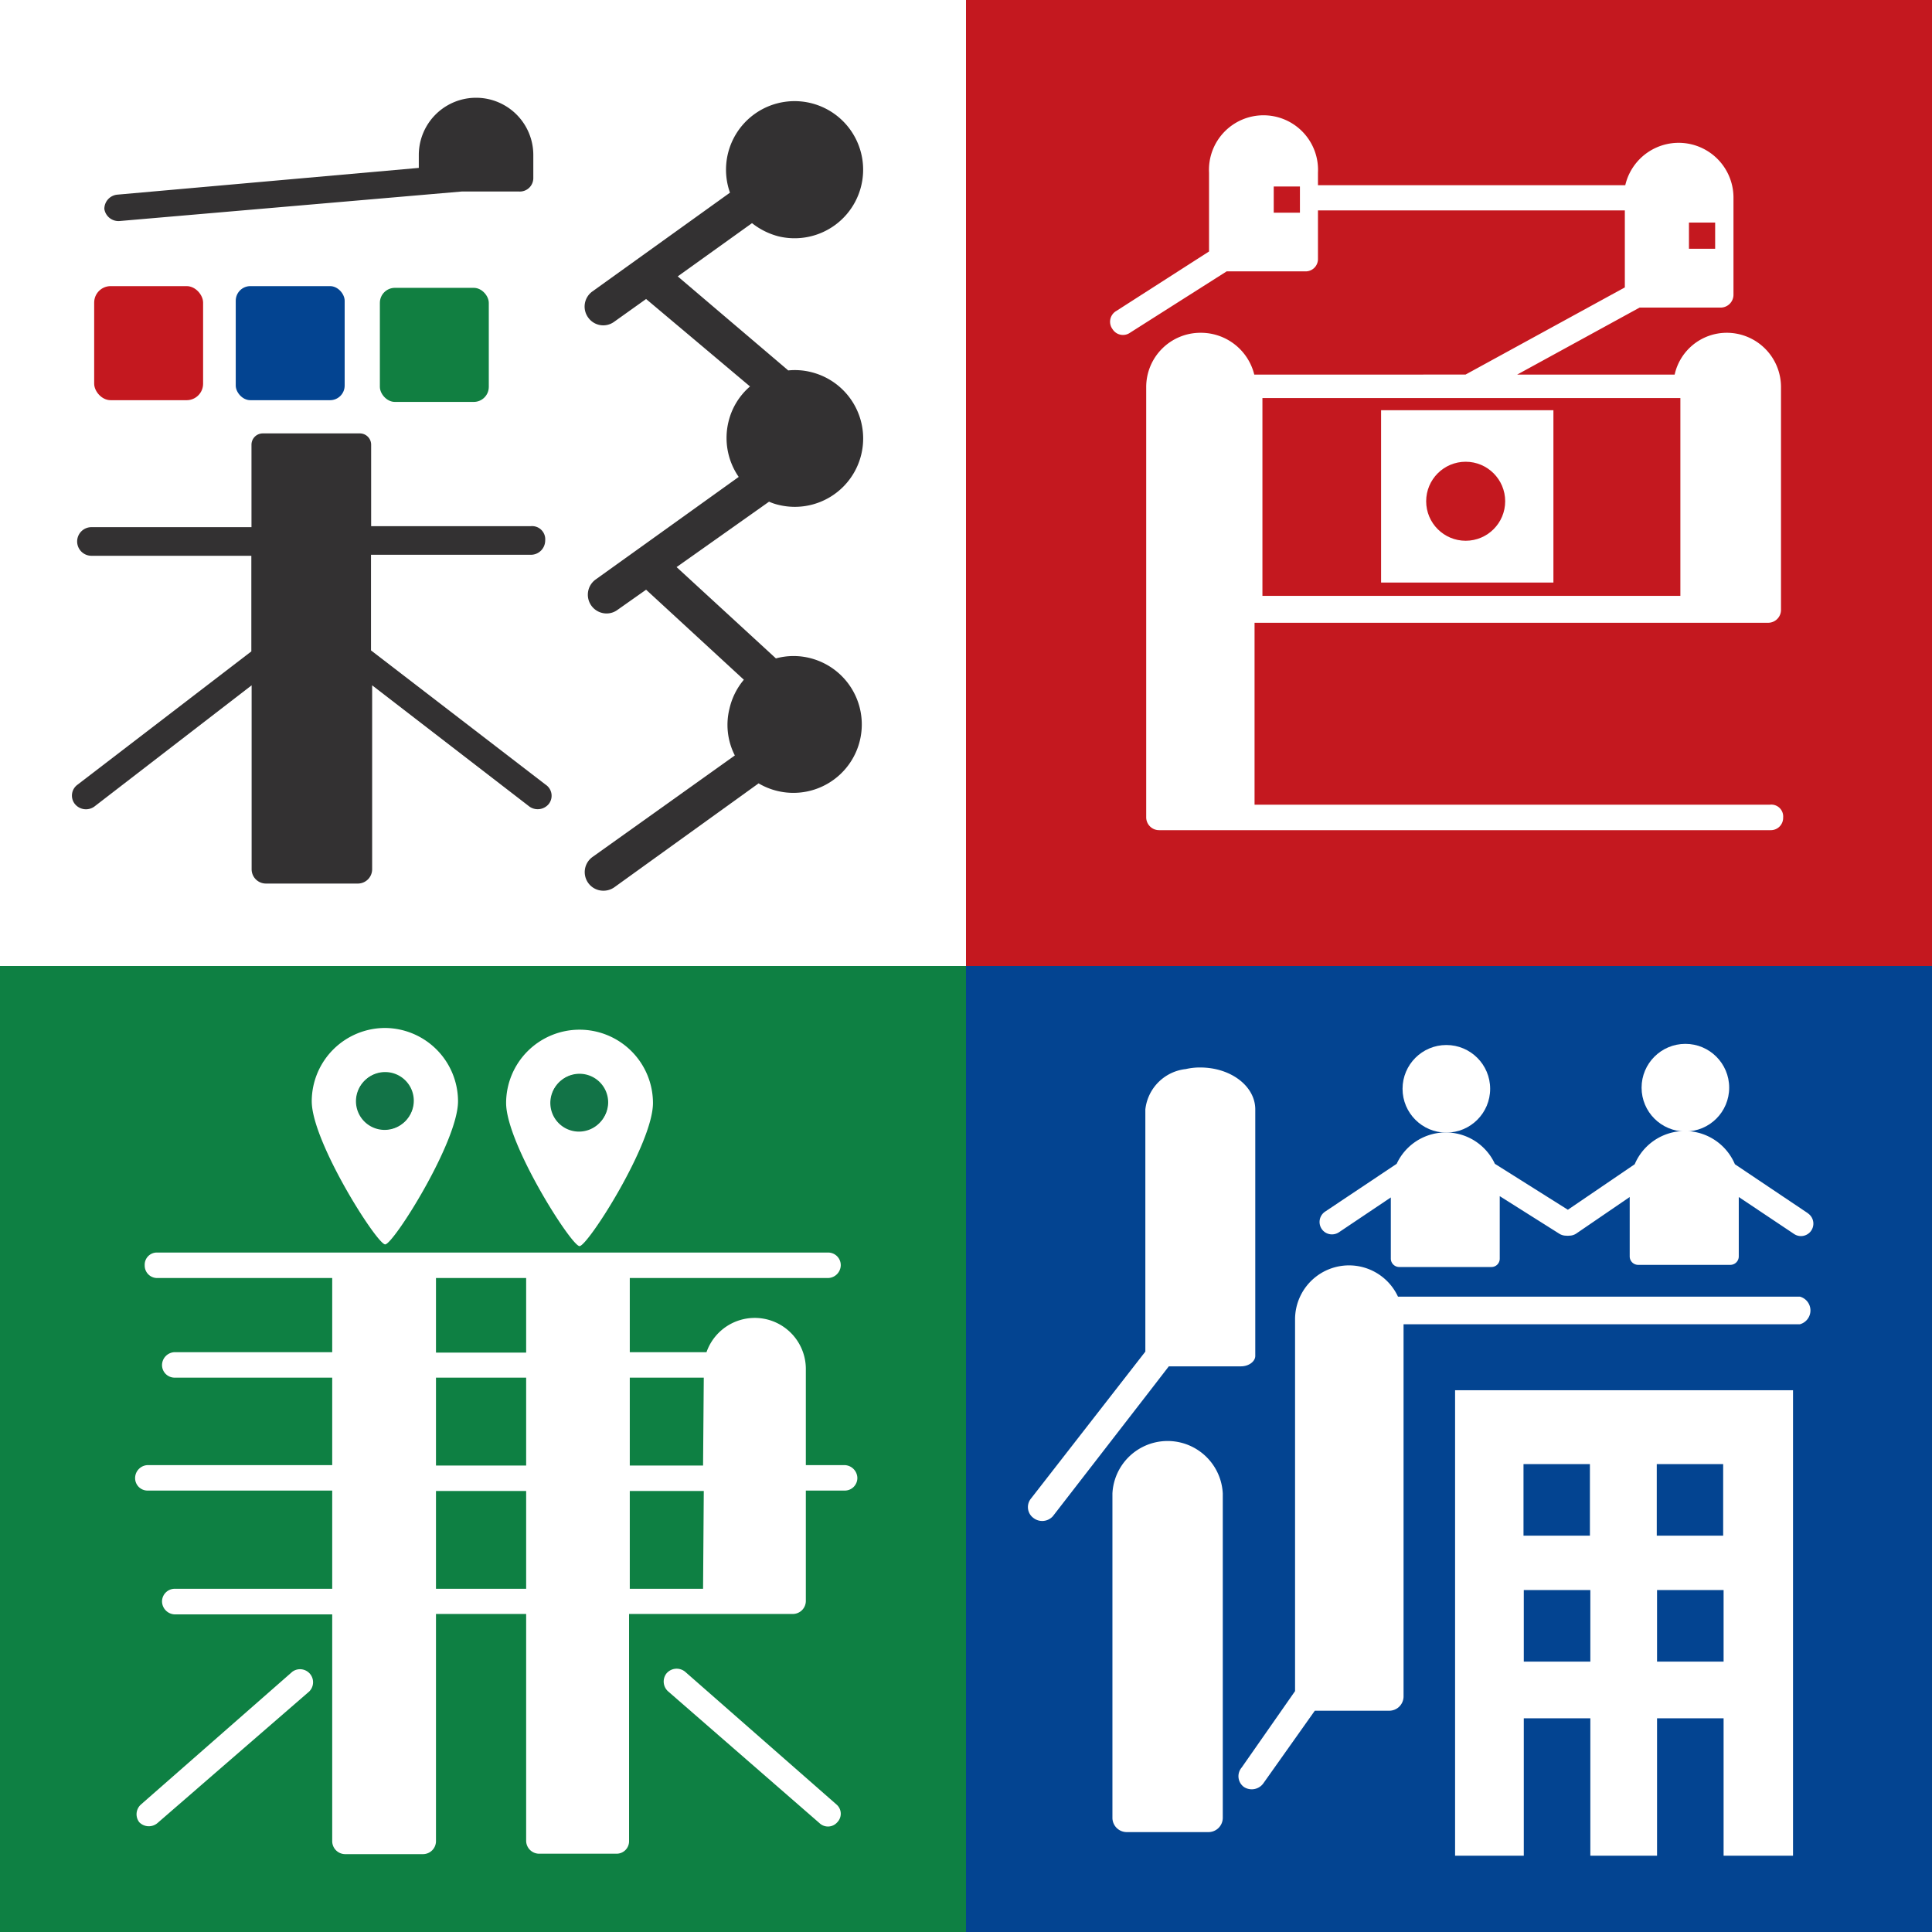<svg xmlns="http://www.w3.org/2000/svg" width="47.62mm" height="47.62mm" viewBox="0 0 134.98 134.98">
  <rect x="0" y="0" width="134.98" height="134.98" fill="#808080" stroke="none"/>
  <defs>
    <style>
      .a {
        fill: #fff;
      }

      .b {
        fill: #c4181f;
      }

      .c {
        fill: #0e8043;
      }

      .d {
        fill: #034491;
      }

      .e {
        fill: #127347;
      }

      .f {
        fill: #333132;
      }

      .g {
        fill: #117f41;
      }
    </style>
  </defs>
  <g>
    <g>
      <rect class="a" width="67.49" height="67.49"/>
      <rect class="b" x="67.49" width="67.49" height="67.49"/>
      <rect class="c" y="67.49" width="67.49" height="67.49"/>
      <rect class="d" x="67.49" y="67.49" width="67.49" height="67.49"/>
    </g>
    <path class="a" d="M59,102.36H56.3V95.71a3.57,3.57,0,0,0-6.94-1.24H44V89.29H57.84a.91.91,0,0,0,.9-.89.88.88,0,0,0-.9-.89H11a.85.85,0,0,0-.89.89.87.87,0,0,0,.89.89H23.21v5.18h-11a.91.91,0,0,0-.89.89.88.88,0,0,0,.89.89h11v6.11H10.33a.91.91,0,0,0-.89.89.87.87,0,0,0,.89.89H23.21V111h-11a.89.89,0,0,0-.89.89.92.92,0,0,0,.89.9h11v15.86a.91.91,0,0,0,.89.89h5.47a.91.91,0,0,0,.89-.89V112.76h6.3v15.86a.91.91,0,0,0,.89.89h5.41a.87.87,0,0,0,.89-.89V112.76H55.41a.91.91,0,0,0,.89-.9v-7.72H59a.88.88,0,0,0,.9-.89A.92.92,0,0,0,59,102.36ZM36.76,111h-6.3v-6.83h6.3Zm0-8.61h-6.3V96.25h6.3Zm0-7.89h-6.3V89.29h6.3ZM49.12,111H44v-6.83h5.17Zm0-8.61H44V96.25h5.17Z"/>
    <path class="a" d="M9.73,127.31a.91.91,0,0,1,.12-1.24l10.57-9.27a.91.91,0,0,1,1.19,1.37L11,127.37A.93.93,0,0,1,9.73,127.31Z"/>
    <path class="a" d="M57.25,127.37l-10.57-9.2a.92.92,0,0,1-.12-1.25.93.93,0,0,1,1.31-.12l10.57,9.27a.85.85,0,0,1,.06,1.24A.86.86,0,0,1,57.25,127.37Z"/>
    <path class="a" d="M26.91,71.82a5.13,5.13,0,0,0-5.13,5.12c0,2.83,4.56,10,5.13,10S32,79.77,32,76.94A5.13,5.13,0,0,0,26.91,71.82Zm0,7.08a2,2,0,1,1,2-2A2,2,0,0,1,26.91,78.9Z"/>
    <path class="e" d="M28.87,76.94a2,2,0,1,1-2-2A2,2,0,0,1,28.87,76.94Z"/>
    <path class="a" d="M40.49,71.94a5.13,5.13,0,0,0-5.13,5.12c0,2.83,4.56,10,5.13,10s5.13-7.14,5.13-10A5.13,5.13,0,0,0,40.49,71.94Zm0,7.08a2,2,0,1,1,2-2A2,2,0,0,1,40.49,79Z"/>
    <path class="e" d="M42.45,77.06a2,2,0,1,1-2-2A2,2,0,0,1,42.45,77.06Z"/>
    <path class="a" d="M123.65,56.22h-36V43.51h35.9a.9.9,0,0,0,.88-.88V27.05a3.79,3.79,0,0,0-3.81-3.8A3.73,3.73,0,0,0,117,26.17H106l8.55-4.68h5.68a.9.9,0,0,0,.88-.88V13.76a3.83,3.83,0,0,0-7.56-.82H92.08v-.88a3.81,3.81,0,1,0-7.61,0v5.51L78,21.72A.87.87,0,0,0,77.73,23a.86.86,0,0,0,1.23.24l6.74-4.28h5.5a.86.86,0,0,0,.88-.88V14.7h21.44v5.38l-11.13,6.09H87.63a3.84,3.84,0,0,0-3.75-2.92,3.79,3.79,0,0,0-3.8,3.8V57.1A.9.9,0,0,0,81,58h42.7a.86.86,0,0,0,.88-.88A.83.83,0,0,0,123.65,56.22Z"/>
    <rect class="b" x="88.2" y="27.81" width="29.2" height="13.82"/>
    <rect class="a" x="96.49" y="28.66" width="12.04" height="12.04"/>
    <circle class="b" cx="102.4" cy="35.02" r="2.76"/>
    <rect class="b" x="88.99" y="13.03" width="1.83" height="1.83"/>
    <rect class="b" x="118" y="15.55" width="1.83" height="1.83"/>
    <path class="a" d="M78.72,128a1,1,0,0,1-1-1V104.34a3.86,3.86,0,0,1,7.71,0V127a1,1,0,0,1-1,1Z"/>
    <path class="a" d="M87.7,77.51V94.73c0,.39-.45.73-1,.73H81.66L80.24,97.3l-6.68,8.63a1,1,0,0,1-1.35.13.94.94,0,0,1-.19-1.35l8-10.28V77.51a3.19,3.19,0,0,1,2.83-2.82,4.34,4.34,0,0,1,1-.11C86,74.58,87.7,75.89,87.7,77.51Z"/>
    <path class="a" d="M86.75,123.49l3.73-5.34V92.2a3.77,3.77,0,0,1,7.19-1.61h28.08a1,1,0,0,1,0,1.93H98.06v26a1,1,0,0,1-1,1h-5.2l-3.6,5.08a1,1,0,0,1-1.35.25A.93.93,0,0,1,86.75,123.49Z"/>
    <path class="a" d="M126.32,84.77l-5.11-3.43a3.8,3.8,0,0,0-7,0l-4.67,3.18-5.1-3.21a3.78,3.78,0,0,0-6.86,0l-5,3.34a.87.87,0,0,0-.24,1.21.86.86,0,0,0,.72.38.88.88,0,0,0,.49-.15l3.62-2.43v4.27a.59.59,0,0,0,.59.59h6.43a.58.58,0,0,0,.59-.59V83.57l4.17,2.63a.89.89,0,0,0,.46.13.91.91,0,0,0,.23,0h0a.88.88,0,0,0,.49-.15l3.73-2.55v4.15a.59.59,0,0,0,.6.59h6.42a.59.59,0,0,0,.6-.59V83.63l3.86,2.58a.87.87,0,0,0,.48.15.87.87,0,0,0,.49-1.59Z"/>
    <circle class="a" cx="101.05" cy="76.07" r="3.06"/>
    <circle class="a" cx="117.75" cy="75.99" r="3.06"/>
    <path class="a" d="M101.66,97.13v32.52h4.8v-9.6h4.65v9.6h4.66v-9.6h4.65v9.6h4.85V97.13Zm4.78,10.16v-5h4.64v5Zm4.67,8.8h-4.65v-5h4.65Zm4.64-8.8v-5h4.64v5Zm4.67,8.8h-4.65v-5h4.65Z"/>
    <path class="f" d="M36.26,13.38h-4L8.38,15.44a1,1,0,0,1-1.09-.84,1,1,0,0,1,.9-1l21.07-1.87v-.9a4,4,0,1,1,8,0v1.61A.94.94,0,0,1,36.26,13.38Z"/>
    <rect class="d" x="16.47" y="19.99" width="7.61" height="7.97" rx="1.02"/>
    <rect class="g" x="26.54" y="20.11" width="7.61" height="7.97" rx="1.05"/>
    <path class="f" d="M38.12,54.82l-12.2-9.38V40.22h0V38.76H37.09a1,1,0,0,0,1-1,.92.92,0,0,0-1-1H25.93V31.07a.79.79,0,0,0-.79-.79H18.36a.79.79,0,0,0-.79.79v3.28s0,.07,0,.1v2.38H6.39a1,1,0,0,0-1,1,1,1,0,0,0,1,1H17.56v6.68L5.42,54.82a.94.94,0,0,0-.19,1.35,1,1,0,0,0,1.35.19l11-8.48V60.73a1,1,0,0,0,1,1H25a1,1,0,0,0,1-1V47.88l11,8.48a1,1,0,0,0,1.34-.19A.93.93,0,0,0,38.12,54.82Z"/>
    <rect class="b" x="6.58" y="19.99" width="7.61" height="7.97" rx="1.15"/>
    <path class="f" d="M53.73,35.05a3.55,3.55,0,0,0,.65.22A4.77,4.77,0,1,0,56.68,26a4.64,4.64,0,0,0-1.61-.12l-7.72-6.57,5.19-3.72a5,5,0,0,0,1.84.92A4.79,4.79,0,1,0,51,13.46l-9.61,6.9a1.3,1.3,0,0,0-.3,1.82,1.29,1.29,0,0,0,1.82.3l2.23-1.59L52.4,27a4.68,4.68,0,0,0-1.5,2.45,4.79,4.79,0,0,0,.71,3.87l-10,7.17a1.31,1.31,0,0,0,.77,2.37,1.28,1.28,0,0,0,.76-.25l2-1.41,6.83,6.29a4.78,4.78,0,0,0-1,2,4.69,4.69,0,0,0,.37,3.29L41.4,59.87a1.3,1.3,0,0,0,.76,2.36,1.32,1.32,0,0,0,.76-.24L53,54.73A4.78,4.78,0,1,0,56.68,46a4.69,4.69,0,0,0-2.47,0l-6.94-6.38Z"/>
  </g>
</svg>
